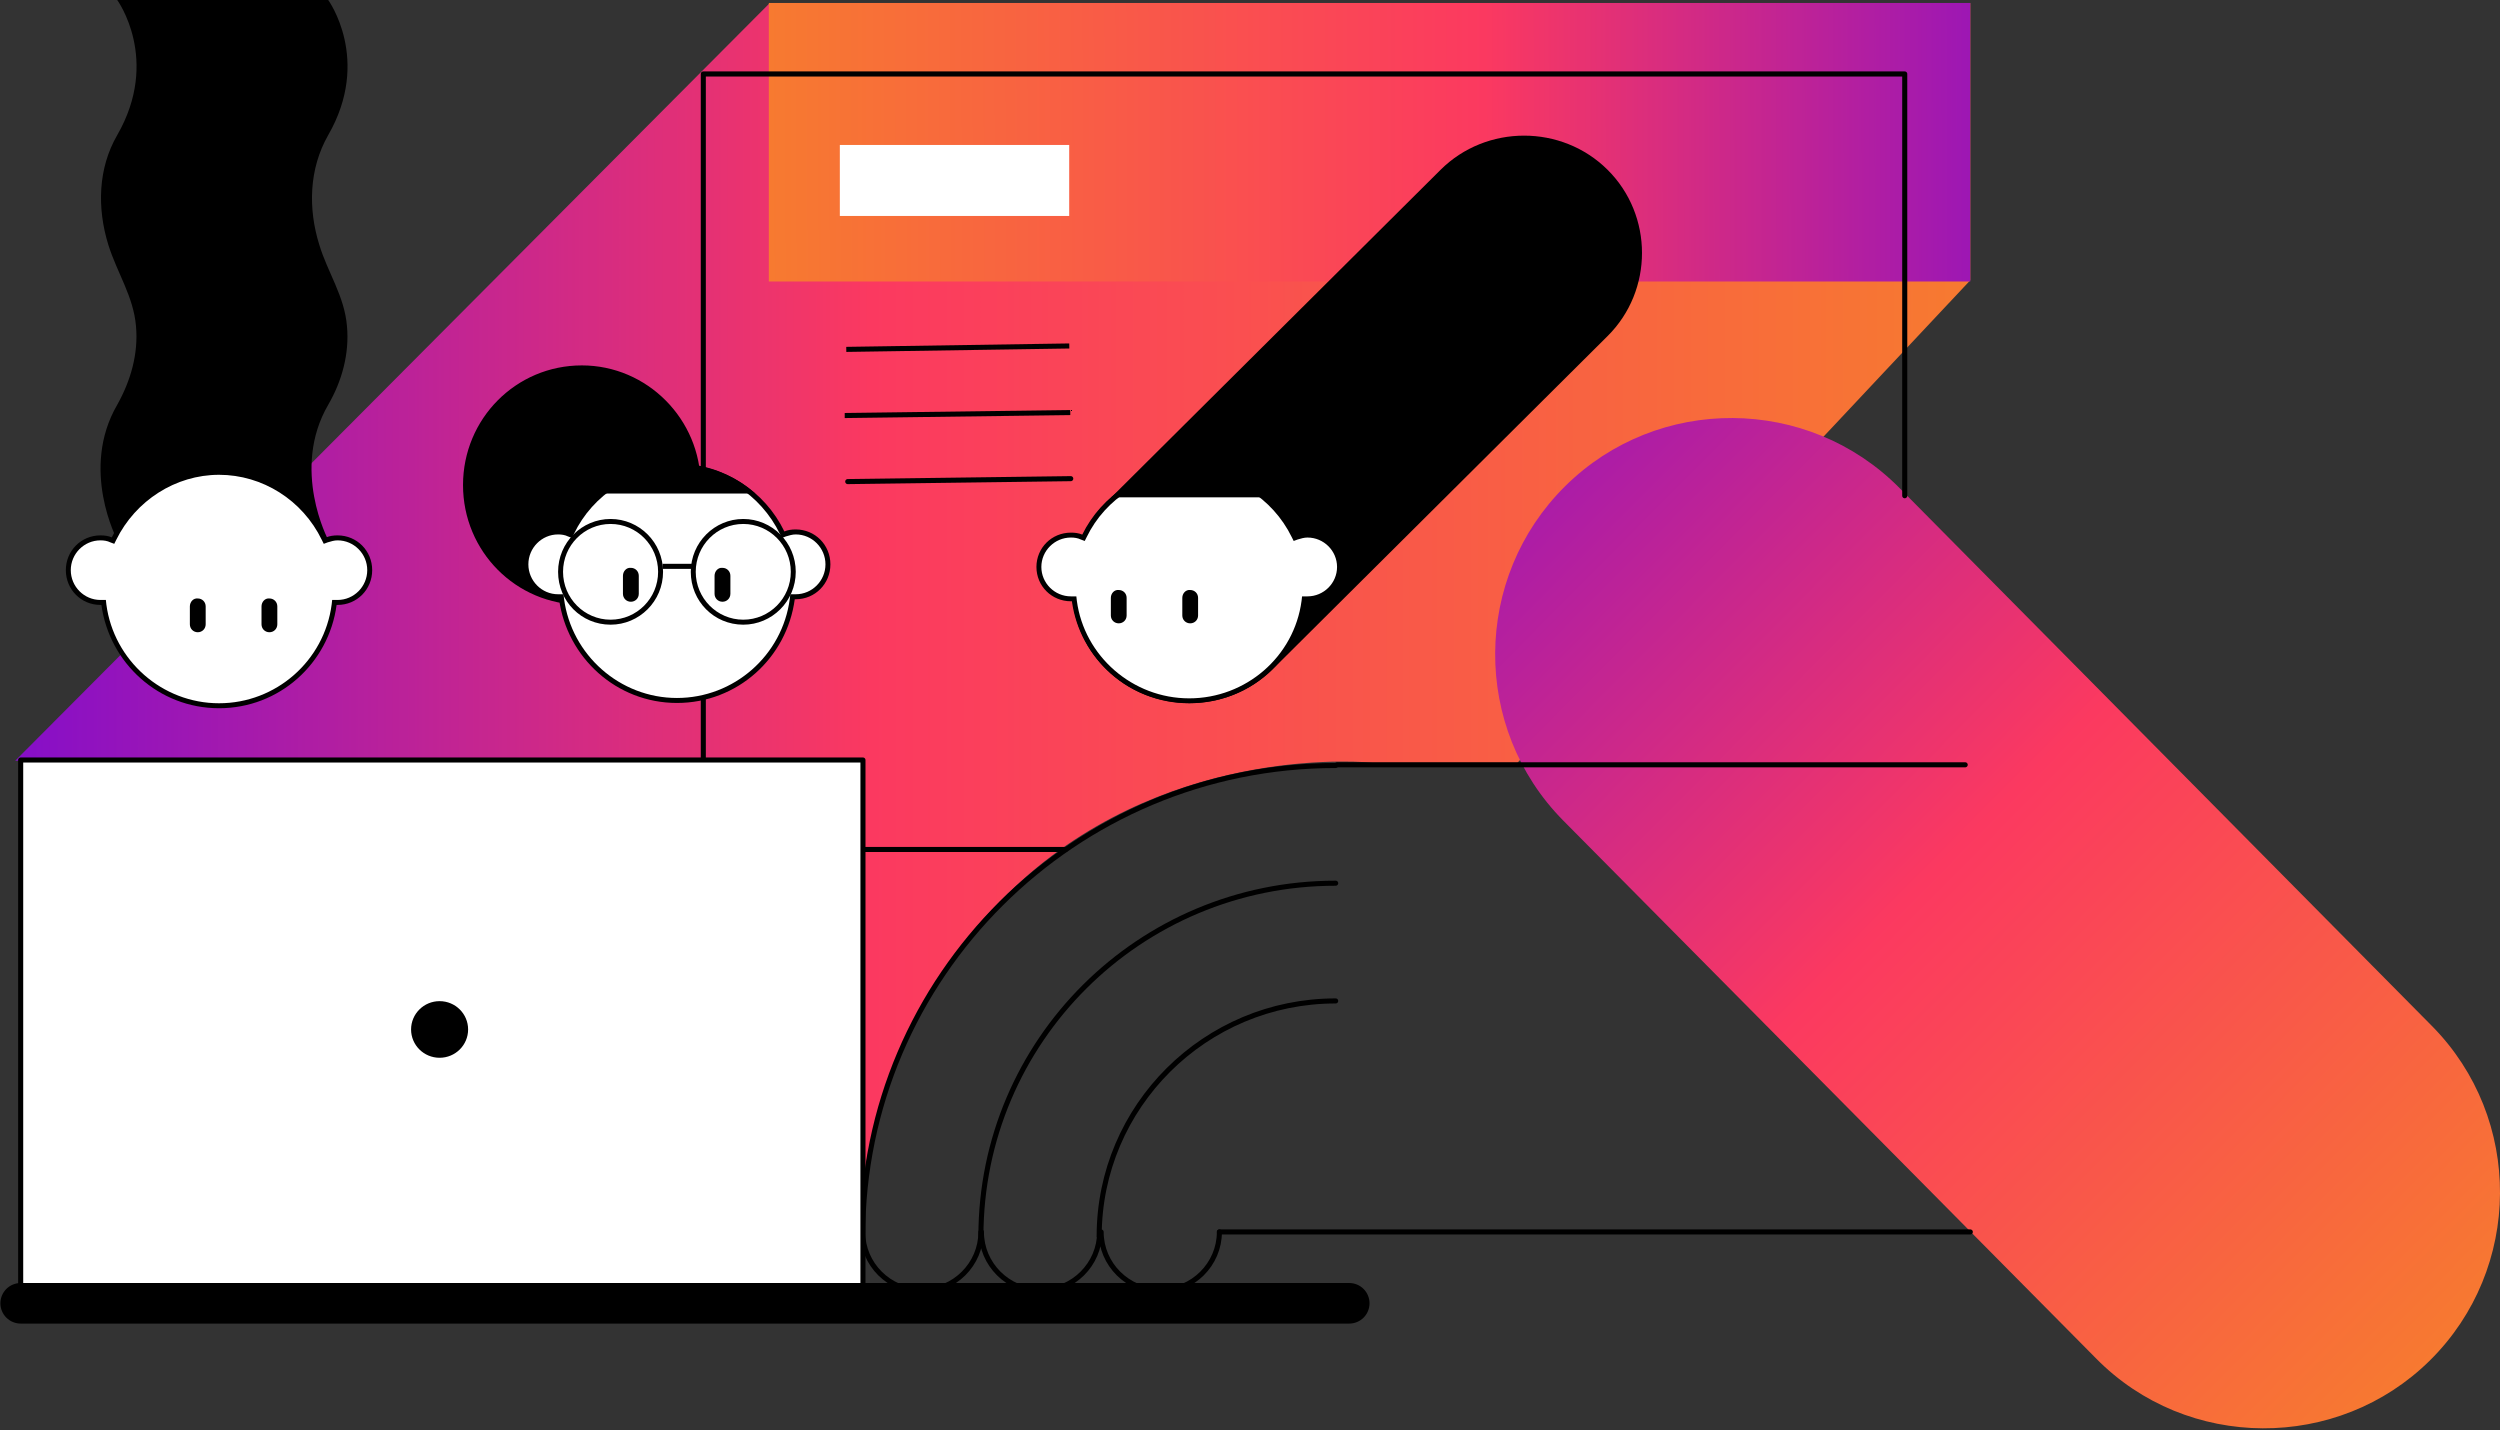 <svg xmlns="http://www.w3.org/2000/svg" width="493" height="282" fill="none" viewBox="0 0 493 282">
    <rect x="0" y="0" width="493" height="282" fill="#333333" stroke="none"/>
    <path fill="url(#prefix__paint0_linear)" d="M201.605 173.536c30.442-27.292 68.957-23.13 68.957-23.13h28.692l89.284-95.137V.587h-236.73L3 150.018l166.12.291.68 87.201s1.266-36.68 31.805-63.974z"/>
    <path fill="url(#prefix__paint1_linear)" d="M413.345 267.882L308.272 161.815c-18.062-18.261-17.868-47.886.388-65.953 18.258-18.066 47.875-17.872 65.938.388l104.976 106.068c18.062 18.261 17.868 47.887-.388 65.953-18.16 17.969-47.876 17.873-65.841-.388v-.001z"/>
    <path fill="#000" d="M64.723 106.461s-7.405-13.907 0-26.64c2.729-4.701 4.189-10.088 3.702-15.475-.487-5.974-3.8-10.577-5.456-16.061-2.24-7.15-2.046-14.985 1.754-21.646 8.574-14.886 0-26.639 0-26.639H23.118s8.574 11.752 0 26.64c-3.8 6.562-3.995 14.397-1.754 21.645 1.754 5.582 4.97 10.185 5.456 16.062.487 5.484-1.071 10.773-3.702 15.475-7.405 12.732 0 26.639 0 26.639h41.605z"/>
    <path fill="#fff" d="M43.19 139.173c-11.4 0-21.144-8.521-22.702-19.881l-.098-.392h-.585c-3.605 0-6.431-2.841-6.431-6.367s2.826-6.366 6.333-6.366c.683 0 1.462.097 2.143.392l.391.196.194-.392c3.802-7.933 11.888-13.124 20.658-13.124 8.768 0 16.856 5.094 20.655 13.124l.195.392.39-.196c.683-.294 1.364-.392 2.143-.392 3.508 0 6.334 2.84 6.334 6.366s-2.826 6.367-6.333 6.367h-.682l-.098.392c-1.364 11.361-11.107 19.881-22.507 19.881z"/>
    <path fill="#000" d="M43.19 93.63c8.574 0 16.466 4.996 20.267 12.831l.39.783.779-.293c.681-.196 1.266-.392 1.949-.392 3.215 0 5.846 2.644 5.846 5.876 0 3.233-2.631 5.877-5.847 5.877h-1.072l-.096.882c-1.463 11.164-11.011 19.49-22.216 19.49-11.206 0-20.754-8.424-22.216-19.49l-.097-.882h-1.072c-3.215 0-5.846-2.644-5.846-5.877 0-3.231 2.63-5.876 5.846-5.876.682 0 1.364.097 1.95.392l.778.293.39-.783c3.8-7.737 11.692-12.83 20.267-12.83zm0-.98c-9.256 0-17.344 5.486-21.144 13.322-.682-.295-1.461-.393-2.24-.393-3.801 0-6.822 3.037-6.822 6.856 0 3.82 3.02 6.857 6.821 6.857H20c1.56 11.458 11.304 20.371 23.19 20.371 11.888 0 21.632-8.815 23.19-20.371h.195c3.8 0 6.821-3.037 6.821-6.857 0-3.819-3.02-6.856-6.821-6.856-.779 0-1.558.098-2.24.392-3.802-7.835-11.79-13.319-21.144-13.319v-.001z"/>
    <path fill="#000" d="M51.57 119.585v3.526c0 .882.68 1.568 1.559 1.568.876 0 1.558-.686 1.558-1.568v-3.526c0-.881-.682-1.567-1.558-1.567-.878-.097-1.56.686-1.56 1.567zm-14.129 0v3.526c0 .882.682 1.568 1.56 1.568.876 0 1.558-.686 1.558-1.568v-3.526c0-.881-.682-1.567-1.558-1.567-.878-.097-1.56.686-1.56 1.567z"/>
    <path stroke="#000" stroke-linecap="round" stroke-linejoin="round" d="M387.538 150.818H263.692"/>
    <path stroke="#000" stroke-linecap="round" d="M167.174 94.97l43.979-.58M166.885 68.9l43.979-.675-43.979.675zm.192 13.035l43.98-.579-43.98.58z"/>
    <path fill="url(#prefix__paint2_linear)" d="M388.538.587H151.615V55.51h236.923V.587z"/>
    <path stroke="#000" stroke-linecap="round" stroke-linejoin="round" d="M210.148 167.509h-71.456V14.586h236.923V97.76"/>
    <path fill="#fff" d="M165.615 28.587h45.231v14h-45.231v-14z"/>
    <path fill="#000" d="M114.741 118.763c12.673 0 22.946-10.345 22.946-23.107 0-12.762-10.273-23.108-22.946-23.108-12.672 0-22.945 10.346-22.945 23.108s10.273 23.107 22.945 23.107z"/>
    <path fill="#000" d="M114.741 73.04c12.401 0 22.458 10.129 22.458 22.616 0 12.488-10.057 22.615-22.458 22.615-12.4 0-22.457-10.127-22.457-22.615 0-12.487 10.057-22.616 22.457-22.616zm0-.983c-12.986 0-23.433 10.522-23.433 23.599 0 13.078 10.447 23.598 23.433 23.598 12.987 0 23.434-10.521 23.434-23.598 0-12.98-10.545-23.599-23.434-23.599z"/>
    <path fill="#fff" d="M133.489 138.133c-11.424 0-21.189-8.555-22.75-19.961l-.098-.393h-.586c-3.613 0-6.445-2.851-6.445-6.391s2.833-6.392 6.347-6.392c.684 0 1.464.098 2.148.393l.391.197.195-.393c3.808-7.965 11.912-13.176 20.7-13.176 8.787 0 16.892 5.113 20.7 13.176l.195.393.391-.197c.683-.295 1.367-.393 2.147-.393 3.515 0 6.348 2.852 6.348 6.392 0 3.54-2.833 6.391-6.348 6.391h-.682l-.098.393c-1.368 11.406-11.131 19.961-22.555 19.961z"/>
    <path fill="#000" d="M133.489 92.41c8.592 0 16.501 5.016 20.309 12.882l.39.786.782-.294c.683-.197 1.268-.394 1.952-.394 3.222 0 5.859 2.655 5.859 5.9 0 3.245-2.637 5.899-5.859 5.899h-1.073l-.098.886c-1.465 11.208-11.033 19.567-22.262 19.567-11.23 0-20.798-8.457-22.263-19.567l-.097-.886h-1.075c-3.223 0-5.859-2.654-5.859-5.899s2.636-5.9 5.859-5.9c.683 0 1.367.099 1.952.394l.782.295.39-.786c3.711-7.77 11.717-12.883 20.309-12.883h.002zm-.002-.983c-9.275 0-17.38 5.506-21.188 13.373-.683-.295-1.465-.394-2.245-.394-3.808 0-6.836 3.048-6.836 6.884 0 3.834 3.028 6.883 6.836 6.883h.195c1.562 11.504 11.327 20.451 23.238 20.451 11.912 0 21.677-8.849 23.239-20.451h.195c3.808 0 6.835-3.048 6.835-6.883s-3.027-6.884-6.835-6.884c-.78 0-1.561.099-2.245.394-3.808-7.867-11.913-13.373-21.189-13.373z"/>
    <path fill="#000" d="M140.91 113.552v3.54c0 .884.682 1.572 1.561 1.572.879 0 1.563-.688 1.563-1.572v-3.54c0-.885-.684-1.573-1.562-1.573-.88-.099-1.562.688-1.562 1.572v.001zm-18.065 0v3.54c0 .884.684 1.572 1.563 1.572.879 0 1.561-.688 1.561-1.572v-3.54c0-.885-.682-1.573-1.561-1.573-.879-.099-1.562.688-1.562 1.572l-.001.001z"/>
    <path fill="#000" d="M148.915 97.326c-4.1-3.638-9.47-5.801-15.426-5.801-5.859 0-11.326 2.164-15.427 5.801h30.853zm-28.51 5.999c5.175 0 9.374 4.228 9.374 9.439 0 5.212-4.199 9.439-9.374 9.439-5.176 0-9.374-4.228-9.374-9.439s4.198-9.439 9.374-9.439zm0-.983c-5.664 0-10.35 4.621-10.35 10.422s4.588 10.422 10.349 10.422c5.665 0 10.35-4.62 10.35-10.422 0-5.801-4.687-10.422-10.349-10.422zm26.167.983c5.176 0 9.374 4.228 9.374 9.439 0 5.212-4.198 9.439-9.374 9.439-5.175 0-9.373-4.228-9.373-9.439s4.198-9.439 9.373-9.439zm0-.983c-5.662 0-10.349 4.621-10.349 10.422s4.589 10.422 10.349 10.422c5.664 0 10.35-4.62 10.35-10.422 0-5.801-4.686-10.422-10.349-10.422h-.001z"/>
    <path stroke="#000" d="M130.657 111.682h5.859"/>
    <path fill="#000" d="M317.023 66.266l-65.989 65.648c-9.039 8.992-23.908 8.992-32.947 0-9.037-8.992-9.037-23.784 0-32.776l65.99-65.647c9.038-8.992 23.907-8.992 32.946 0 9.038 8.991 9.038 23.784 0 32.775z"/>
    <path fill="#fff" d="M234.512 138.198c-11.371 0-21.089-8.41-22.644-19.626l-.097-.387h-.584c-3.595 0-6.414-2.803-6.414-6.284s2.819-6.285 6.317-6.285c.681 0 1.458.097 2.138.388l.389.194.194-.388c3.791-7.832 11.857-12.956 20.603-12.956 8.747 0 16.814 5.028 20.604 12.956l.194.388.39-.194c.679-.291 1.36-.388 2.138-.388 3.498 0 6.317 2.804 6.317 6.285 0 3.481-2.819 6.284-6.317 6.284h-.681l-.097.387c-1.36 11.216-11.079 19.626-22.45 19.626z"/>
    <path fill="#000" d="M234.512 93.241c8.552 0 16.424 4.931 20.214 12.665l.389.774.778-.291c.68-.193 1.263-.385 1.943-.385 3.208 0 5.832 2.61 5.832 5.8 0 3.191-2.624 5.801-5.832 5.801h-1.069l-.097.87c-1.457 11.022-10.981 19.24-22.158 19.24-11.176 0-20.7-8.314-22.158-19.24l-.097-.87h-1.068c-3.209 0-5.833-2.61-5.833-5.801 0-3.19 2.624-5.8 5.831-5.8.681 0 1.361.097 1.944.386l.778.29.388-.773c3.693-7.639 11.663-12.666 20.215-12.666zm0-.967c-9.233 0-17.299 5.415-21.089 13.149-.68-.291-1.458-.388-2.236-.388-3.79 0-6.802 2.999-6.802 6.769 0 3.771 3.013 6.768 6.802 6.768h.194c1.555 11.312 11.275 20.11 23.131 20.11 11.857 0 21.576-8.702 23.131-20.11h.193c3.791 0 6.803-2.997 6.803-6.768 0-3.77-3.012-6.767-6.803-6.767-.777 0-1.555.096-2.234.386-3.791-7.734-11.857-13.15-21.09-13.15z"/>
    <path fill="#000" d="M233.151 117.896v3.479c0 .87.681 1.548 1.555 1.548.875 0 1.555-.678 1.555-1.548v-3.48c0-.871-.68-1.547-1.555-1.547-.874-.097-1.555.676-1.555 1.547v.001zm-14.091 0v3.479c0 .87.68 1.548 1.555 1.548.874 0 1.555-.678 1.555-1.548v-3.48c0-.871-.681-1.547-1.555-1.547-.875-.097-1.555.676-1.555 1.547v.001zM219.157 98.075c4.081-3.578 9.427-5.704 15.355-5.704 5.831 0 11.274 2.127 15.355 5.704h-30.71z"/>
    <path fill="#fff" d="M240.465 242.94h148.079-148.079z"/>
    <path stroke="#000" stroke-linecap="round" stroke-linejoin="round" d="M240.465 242.94h148.079M263.396 197.384c-25.75 0-46.64 20.795-46.64 46.426m46.64-69.641c-38.673 0-69.96 31.145-69.96 69.642"/>
    <path stroke="#000" stroke-linecap="round" stroke-linejoin="round" d="M193.437 242.94c0 6.383-5.247 11.606-11.66 11.606-6.412 0-11.66-5.223-11.66-11.606m46.736 0c0 6.383-5.247 11.606-11.66 11.606-6.412 0-11.658-5.223-11.658-11.606m46.93 0c0 6.383-5.247 11.606-11.66 11.606s-11.66-5.223-11.66-11.606M263.396 150.956c-51.499 0-93.279 41.591-93.279 92.854"/>
    <path fill="#fff" stroke="#000" stroke-linecap="round" stroke-linejoin="round" d="M4.077 149.876h166.097v107.133H4.077V149.876z"/>
    <path fill="#000" d="M86.689 208.592c3.106 0 5.623-2.499 5.623-5.582 0-3.084-2.517-5.583-5.623-5.583-3.106 0-5.624 2.499-5.624 5.583 0 3.083 2.518 5.582 5.624 5.582z"/>
    <path stroke="#000" stroke-linecap="round" stroke-linejoin="round" stroke-width="8" d="M4.077 257.009H266.07"/>
    <defs>
        <linearGradient id="prefix__paint0_linear" x1="-54.077" x2="388.538" y1="119.048" y2="119.07" gradientUnits="userSpaceOnUse">
            <stop stop-color="#5E00EC"/>
            <stop offset=".51" stop-color="#FB3960"/>
            <stop offset="1" stop-color="#F77A30"/>
        </linearGradient>
        <linearGradient id="prefix__paint1_linear" x1="222.692" x2="469.427" y1="36.663" y2="281.037" gradientUnits="userSpaceOnUse">
            <stop stop-color="#5E00EC"/>
            <stop offset=".599" stop-color="#FB3960"/>
            <stop offset="1" stop-color="#F77A30"/>
        </linearGradient>
        <linearGradient id="prefix__paint2_linear" x1="452.615" x2="151.601" y1="27.51" y2="28.056" gradientUnits="userSpaceOnUse">
            <stop stop-color="#5E00EC"/>
            <stop offset=".531" stop-color="#FB3960"/>
            <stop offset="1" stop-color="#F77A30"/>
        </linearGradient>
    </defs>
</svg>

